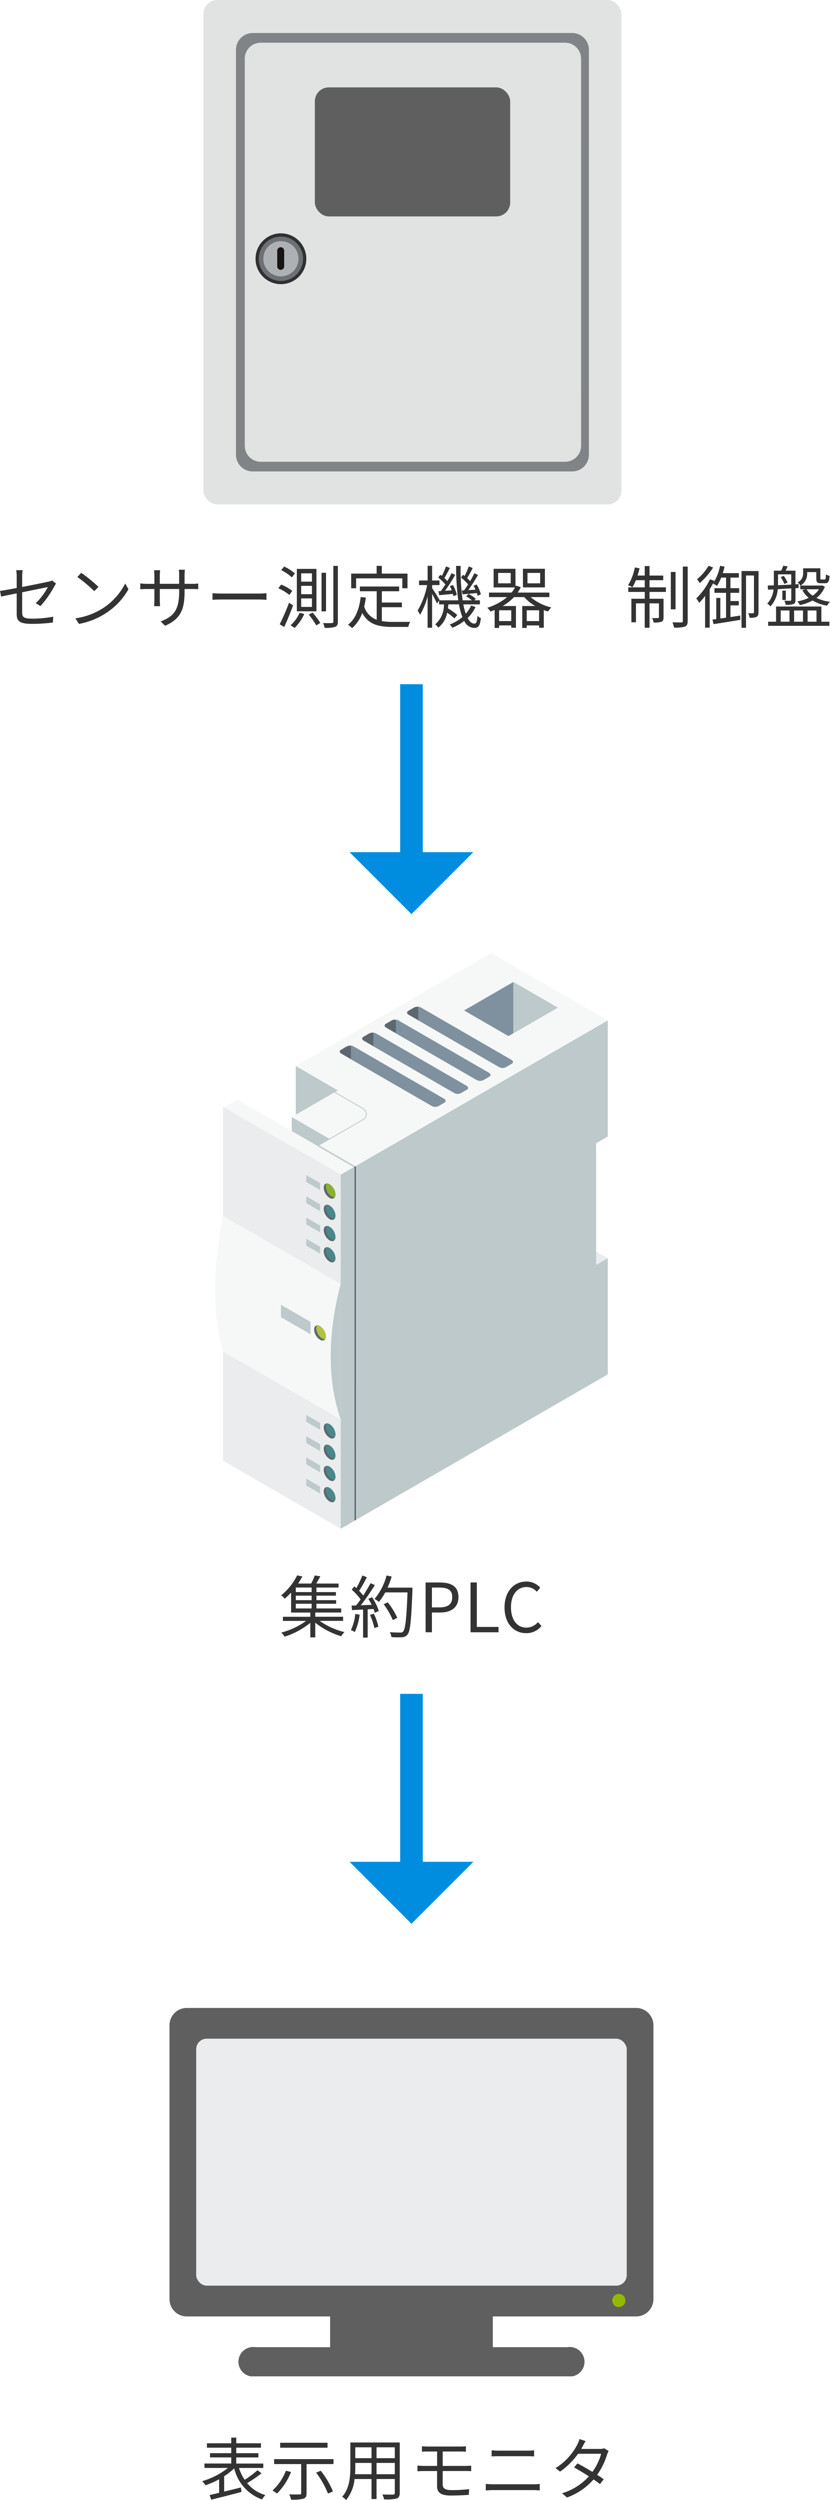 <svg xmlns="http://www.w3.org/2000/svg" xmlns:xlink="http://www.w3.org/1999/xlink" width="146.772" height="441.682" viewBox="0 0 146.772 441.682">
  <defs>
    <style>
      .cls-1, .cls-2 {
        fill: none;
      }

      .cls-2 {
        stroke: #008de0;
        stroke-width: 4px;
      }

      .cls-3 {
        fill: #008de0;
      }

      .cls-4 {
        fill: #333;
      }

      .cls-5 {
        clip-path: url(#clip-path);
      }

      .cls-6 {
        fill: #e1e3e3;
      }

      .cls-7 {
        fill: #818487;
      }

      .cls-8 {
        fill: #605f5f;
      }

      .cls-9 {
        fill: #303031;
      }

      .cls-10, .cls-11, .cls-14, .cls-18, .cls-19, .cls-21, .cls-24, .cls-26, .cls-34, .cls-36, .cls-9 {
        fill-rule: evenodd;
      }

      .cls-10 {
        fill: #6d7074;
      }

      .cls-11 {
        fill: #aeb1b4;
      }

      .cls-12 {
        fill: #171415;
      }

      .cls-13 {
        fill: #e9ecf0;
      }

      .cls-14, .cls-16 {
        fill: #bdc9ca;
      }

      .cls-15 {
        fill: #eaecee;
      }

      .cls-17 {
        clip-path: url(#clip-path-2);
      }

      .cls-18 {
        fill: #f6f7f7;
      }

      .cls-19 {
        fill: #5c6870;
      }

      .cls-20 {
        clip-path: url(#clip-path-3);
      }

      .cls-21 {
        fill: #b2c23e;
      }

      .cls-22 {
        clip-path: url(#clip-path-5);
      }

      .cls-23 {
        clip-path: url(#clip-path-7);
      }

      .cls-24 {
        fill: #89b02f;
      }

      .cls-25 {
        clip-path: url(#clip-path-9);
      }

      .cls-26 {
        fill: #48888a;
      }

      .cls-27 {
        clip-path: url(#clip-path-11);
      }

      .cls-28 {
        clip-path: url(#clip-path-13);
      }

      .cls-29 {
        clip-path: url(#clip-path-15);
      }

      .cls-30 {
        clip-path: url(#clip-path-17);
      }

      .cls-31 {
        clip-path: url(#clip-path-19);
      }

      .cls-32 {
        clip-path: url(#clip-path-21);
      }

      .cls-33 {
        clip-path: url(#clip-path-23);
      }

      .cls-34 {
        fill: #7f919e;
      }

      .cls-35 {
        clip-path: url(#clip-path-25);
      }

      .cls-36 {
        fill: #5c676f;
      }

      .cls-37 {
        clip-path: url(#clip-path-27);
      }

      .cls-38 {
        clip-path: url(#clip-path-29);
      }

      .cls-39 {
        clip-path: url(#clip-path-31);
      }

      .cls-40 {
        clip-path: url(#clip-path-33);
      }

      .cls-41 {
        clip-path: url(#clip-path-34);
      }

      .cls-42 {
        fill: #94ba00;
      }
    </style>
    <clipPath id="clip-path">
      <rect id="長方形_8498" data-name="長方形 8498" class="cls-1" width="73.923" height="89.122"/>
    </clipPath>
    <clipPath id="clip-path-2">
      <rect id="長方形_8499" data-name="長方形 8499" class="cls-1" width="69.429" height="101.702"/>
    </clipPath>
    <clipPath id="clip-path-3">
      <path id="パス_43405" data-name="パス 43405" class="cls-1" d="M12.47,47.606a2.3,2.3,0,0,0,1.039,1.8c.574.331,1.039.062,1.039-.6a2.3,2.3,0,0,0-1.039-1.8.942.942,0,0,0-.463-.142c-.34,0-.575.272-.575.741" transform="translate(-12.47 -46.865)"/>
    </clipPath>
    <clipPath id="clip-path-5">
      <path id="パス_43409" data-name="パス 43409" class="cls-1" d="M15.823,35.74V98.282L63.045,71.017V50.491l-2.06,1.189V30.194L63.045,29V8.477Z" transform="translate(-15.823 -8.477)"/>
    </clipPath>
    <clipPath id="clip-path-7">
      <path id="パス_43412" data-name="パス 43412" class="cls-1" d="M13.68,29.75a2.3,2.3,0,0,0,1.039,1.8c.571.331,1.037.062,1.037-.6a2.3,2.3,0,0,0-1.037-1.8.951.951,0,0,0-.463-.142c-.341,0-.575.272-.575.741" transform="translate(-13.68 -29.009)"/>
    </clipPath>
    <clipPath id="clip-path-9">
      <path id="パス_43416" data-name="パス 43416" class="cls-1" d="M13.68,32.423a2.3,2.3,0,0,0,1.039,1.8c.571.33,1.037.062,1.037-.6a2.3,2.3,0,0,0-1.037-1.8.951.951,0,0,0-.463-.142c-.341,0-.575.272-.575.741" transform="translate(-13.68 -31.682)"/>
    </clipPath>
    <clipPath id="clip-path-11">
      <path id="パス_43420" data-name="パス 43420" class="cls-1" d="M13.68,35.1a2.292,2.292,0,0,0,1.039,1.8c.571.331,1.037.063,1.037-.6a2.3,2.3,0,0,0-1.037-1.8.948.948,0,0,0-.463-.14c-.341,0-.575.271-.575.741" transform="translate(-13.68 -34.355)"/>
    </clipPath>
    <clipPath id="clip-path-13">
      <path id="パス_43424" data-name="パス 43424" class="cls-1" d="M13.68,37.769a2.294,2.294,0,0,0,1.039,1.8c.571.331,1.037.062,1.037-.6a2.3,2.3,0,0,0-1.037-1.8.951.951,0,0,0-.463-.142c-.341,0-.575.272-.575.742" transform="translate(-13.68 -37.027)"/>
    </clipPath>
    <clipPath id="clip-path-15">
      <path id="パス_43428" data-name="パス 43428" class="cls-1" d="M13.68,59.944a2.29,2.29,0,0,0,1.039,1.8c.571.331,1.037.063,1.037-.6a2.3,2.3,0,0,0-1.037-1.8.948.948,0,0,0-.463-.14c-.341,0-.575.271-.575.741" transform="translate(-13.68 -59.203)"/>
    </clipPath>
    <clipPath id="clip-path-17">
      <path id="パス_43432" data-name="パス 43432" class="cls-1" d="M13.68,62.617a2.292,2.292,0,0,0,1.039,1.8c.571.331,1.037.063,1.037-.6a2.3,2.3,0,0,0-1.037-1.8.951.951,0,0,0-.463-.142c-.341,0-.575.272-.575.742" transform="translate(-13.68 -61.875)"/>
    </clipPath>
    <clipPath id="clip-path-19">
      <path id="パス_43436" data-name="パス 43436" class="cls-1" d="M13.68,65.289a2.293,2.293,0,0,0,1.039,1.8c.571.331,1.037.063,1.037-.6a2.3,2.3,0,0,0-1.037-1.8.951.951,0,0,0-.463-.142c-.341,0-.575.272-.575.741" transform="translate(-13.68 -64.548)"/>
    </clipPath>
    <clipPath id="clip-path-21">
      <path id="パス_43440" data-name="パス 43440" class="cls-1" d="M13.68,67.962a2.29,2.29,0,0,0,1.039,1.8c.571.331,1.037.063,1.037-.6a2.3,2.3,0,0,0-1.037-1.8.948.948,0,0,0-.463-.14c-.341,0-.575.271-.575.741" transform="translate(-13.68 -67.221)"/>
    </clipPath>
    <clipPath id="clip-path-23">
      <path id="パス_43444" data-name="パス 43444" class="cls-1" d="M48.362,0,13.794,19.958l7.454,4.3-8.166,4.714,6.681,3.855-2.139,1.235L3.491,25.906,1.14,27.264l20.607,11.9L68.969,11.9Z" transform="translate(-1.14 0.001)"/>
    </clipPath>
    <clipPath id="clip-path-25">
      <path id="パス_43448" data-name="パス 43448" class="cls-1" d="M31.364,8.672,39.207,13.2l8.7-5.023L40.064,3.647Z" transform="translate(-31.364 -3.647)"/>
    </clipPath>
    <clipPath id="clip-path-27">
      <path id="パス_43451" data-name="パス 43451" class="cls-1" d="M16.989,11.768,15.9,12.4c-.3.174-.262.477.084.676l15.968,9.22a1.3,1.3,0,0,0,1.172.048l1.089-.627c.3-.173.262-.477-.084-.676l-15.968-9.22a1.366,1.366,0,0,0-.664-.166,1.045,1.045,0,0,0-.508.116" transform="translate(-15.698 -11.652)"/>
    </clipPath>
    <clipPath id="clip-path-29">
      <path id="パス_43454" data-name="パス 43454" class="cls-1" d="M19.816,10.136l-1.088.627c-.3.174-.264.477.083.678l15.969,9.22a1.3,1.3,0,0,0,1.172.048l1.089-.627c.3-.174.262-.479-.084-.678L20.99,10.184a1.369,1.369,0,0,0-.664-.164,1.039,1.039,0,0,0-.509.116" transform="translate(-18.525 -10.02)"/>
    </clipPath>
    <clipPath id="clip-path-31">
      <path id="パス_43457" data-name="パス 43457" class="cls-1" d="M22.643,8.5l-1.088.63c-.3.173-.262.476.084.676l15.969,9.218a1.3,1.3,0,0,0,1.172.049l1.089-.629c.3-.173.262-.476-.086-.676L23.816,8.553a1.362,1.362,0,0,0-.664-.166,1.039,1.039,0,0,0-.509.116" transform="translate(-21.353 -8.387)"/>
    </clipPath>
    <clipPath id="clip-path-33">
      <path id="パス_43460" data-name="パス 43460" class="cls-1" d="M25.471,6.872,24.382,7.5c-.3.173-.262.476.086.676L40.435,17.4a1.307,1.307,0,0,0,1.173.049l1.088-.63c.3-.173.264-.476-.084-.676L26.644,6.921a1.352,1.352,0,0,0-.664-.167,1.039,1.039,0,0,0-.509.118" transform="translate(-24.18 -6.754)"/>
    </clipPath>
    <clipPath id="clip-path-34">
      <rect id="長方形_8516" data-name="長方形 8516" class="cls-1" width="85.577" height="65.083"/>
    </clipPath>
  </defs>
  <g id="グループ_14252" data-name="グループ 14252" transform="translate(-114.74 -474)">
    <g id="グループ_12973" data-name="グループ 12973" transform="translate(6234.449 -97.009) rotate(90)">
      <g id="グループ_12965" data-name="グループ 12965" transform="translate(670 6036)">
        <path id="パス_43464" data-name="パス 43464" class="cls-2" d="M0,0H31.138" transform="translate(21.886 10.948)"/>
        <path id="パス_43465" data-name="パス 43465" class="cls-3" d="M22.885,0V21.895L33.829,10.948Z" transform="translate(28.671)"/>
      </g>
    </g>
    <g id="グループ_14196" data-name="グループ 14196" transform="translate(6234.449 81.36) rotate(90)">
      <g id="グループ_12965-2" data-name="グループ 12965" transform="translate(670 6036)">
        <path id="パス_43464-2" data-name="パス 43464" class="cls-2" d="M0,0H31.138" transform="translate(21.886 10.948)"/>
        <path id="パス_43465-2" data-name="パス 43465" class="cls-3" d="M22.885,0V21.895L33.829,10.948Z" transform="translate(28.671)"/>
      </g>
    </g>
    <g id="グループ_12945" data-name="グループ 12945" transform="translate(-157 -7750)">
      <path id="パス_45967" data-name="パス 45967" class="cls-4" d="M-66.1-2.928A18.178,18.178,0,0,0-63.648-6.42a5.592,5.592,0,0,1,.3-.48l-.708-.552a2.43,2.43,0,0,1-.636.216c-.5.108-2.6.54-4.644.936V-8.172a6.842,6.842,0,0,1,.084-1.1h-1.14a6.738,6.738,0,0,1,.084,1.1V-6.12c-1.272.24-2.412.444-2.952.516l.192,1.008c.48-.108,1.548-.336,2.76-.576v3.624c0,1.188.408,1.764,2.64,1.764A27.6,27.6,0,0,0-63.9-.024l.048-1.032A19.276,19.276,0,0,1-67.6-.708c-1.44,0-1.74-.264-1.74-1.092V-5.364C-67.212-5.8-65-6.24-64.8-6.288a11.3,11.3,0,0,1-2.136,2.856ZM-58.9-8.8l-.684.732a24.922,24.922,0,0,1,2.988,2.508l.756-.756A26.277,26.277,0,0,0-58.9-8.8Zm-1.032,8.04.636.984a12.935,12.935,0,0,0,4.716-1.872A11.969,11.969,0,0,0-50.544-5.9l-.576-1.02a11.3,11.3,0,0,1-4.008,4.416A12.391,12.391,0,0,1-59.928-.756Zm19.308-6.1v-1.5a9.1,9.1,0,0,1,.06-.984h-1.08a6.69,6.69,0,0,1,.06.984v1.5H-45V-8.388a7.407,7.407,0,0,1,.06-.876h-1.068c.012.12.048.492.048.876v1.536h-1.284a8.854,8.854,0,0,1-1.212-.084v1.044c.144-.012.684-.048,1.212-.048h1.284V-4c0,.456-.036.972-.048,1.092h1.056C-44.964-3.024-45-3.552-45-4V-5.94h3.42v.5c0,3.36-1.092,4.392-3.276,5.232l.8.756C-41.3-.672-40.62-2.316-40.62-5.52v-.42h1.32c.528,0,.972.024,1.092.036V-6.912a8.416,8.416,0,0,1-1.092.06Zm4.944,2.832c.372-.036,1.008-.06,1.668-.06h6.588c.54,0,1.044.048,1.284.06V-5.2c-.264.024-.7.06-1.3.06h-6.576c-.672,0-1.308-.036-1.668-.06ZM-20-6.5h1.9v1.476H-20Zm0,2.22h1.9v1.5H-20Zm0-4.428h1.9v1.464H-20Zm-.768-.792V-2H-17.3V-9.5Zm2.112,8.088A13.959,13.959,0,0,1-17.328.492l.708-.444a14.169,14.169,0,0,0-1.368-1.836Zm-1.62-.336a6.447,6.447,0,0,1-1.6,2.208,6.459,6.459,0,0,1,.7.492,8.261,8.261,0,0,0,1.728-2.484Zm5.964-8.28v9.84c0,.2-.084.264-.288.264-.18.012-.816.024-1.524,0a3.238,3.238,0,0,1,.264.84A5.6,5.6,0,0,0-13.98.744c.336-.144.468-.4.468-.948v-9.828ZM-16.4-8.808v6.816h.792V-8.808Zm-7.128-.468a8.185,8.185,0,0,1,1.884,1.284l.528-.708a7.938,7.938,0,0,0-1.9-1.212Zm-.516,3.2A8.527,8.527,0,0,1-22.08-4.884l.5-.732a7.768,7.768,0,0,0-1.968-1.1ZM-23.8.288l.8.48c.516-1.1,1.116-2.568,1.56-3.816l-.708-.468A36.476,36.476,0,0,1-23.8.288Zm13.512-8.112h8.172v1.752H-1.2V-8.664H-5.736v-1.368H-6.66v1.368h-4.5v2.592h.876Zm4.548,5.1h3.552v-.828H-5.736V-5.544h3.06v-.84H-9.624v.84h2.976V-.516A3.6,3.6,0,0,1-8.856-2.832a15.147,15.147,0,0,0,.288-1.6l-.912-.084C-9.744-2.364-10.392-.66-11.724.372a4.658,4.658,0,0,1,.732.6A6.574,6.574,0,0,0-9.2-1.7C-8.112.324-6.324.756-3.84.756h2.784a2.63,2.63,0,0,1,.336-.9c-.576.012-2.64.012-3.072.012A10.955,10.955,0,0,1-5.736-.276ZM8.412-5.676,8.544-5c.756-.072,1.608-.132,2.508-.228a2.431,2.431,0,0,1,.144.492l.576-.276a6.466,6.466,0,0,0-.744-1.728l-.552.228a7.266,7.266,0,0,1,.348.684l-1.272.084c.576-.792,1.212-1.824,1.716-2.676l-.648-.312c-.192.42-.456.912-.744,1.4-.144-.168-.336-.348-.528-.54.3-.48.684-1.176.984-1.776l-.7-.276A14.28,14.28,0,0,1,8.9-8.244c-.1-.084-.192-.144-.276-.216l-.372.492a7.613,7.613,0,0,1,1.26,1.212A12.306,12.306,0,0,1,8.8-5.7Zm-4.14.12.132.708C5.136-4.92,5.964-5,6.828-5.076a3.273,3.273,0,0,1,.1.408l.588-.252A6.3,6.3,0,0,0,6.84-6.648l-.552.2a6.038,6.038,0,0,1,.324.744l-1.176.072a30.817,30.817,0,0,0,1.8-2.8l-.648-.312c-.192.42-.456.912-.744,1.4a4.208,4.208,0,0,0-.516-.528c.3-.492.66-1.2.972-1.788l-.7-.276a14.141,14.141,0,0,1-.72,1.68L4.6-8.46l-.372.492A8.857,8.857,0,0,1,5.5-6.744c-.276.42-.552.828-.8,1.164Zm5.784,2.52a5.467,5.467,0,0,1-.948,1.464,10.957,10.957,0,0,1-.432-1.656H11.6v-.72H10.62l.252-.264A6.021,6.021,0,0,0,9.6-5.076l-.42.432a6.54,6.54,0,0,1,1.008.7H8.556a39.085,39.085,0,0,1-.36-6.084h-.8a43.507,43.507,0,0,0,.384,6.084H4.416l.048-.072c-.18-.336-1-1.644-1.308-2.076v-.54h1.3v-.816h-1.3v-2.592h-.8v2.592H.84v.816H2.268A13.953,13.953,0,0,1,.588-2.124a4.686,4.686,0,0,1,.444.744,13.226,13.226,0,0,0,1.32-3.264V.9h.8V-5.088c.324.6.7,1.332.852,1.716L4.38-3.9v.672h.852A4.466,4.466,0,0,1,3.7.3a2.5,2.5,0,0,1,.54.588A4.293,4.293,0,0,0,5.808-1.764,11.676,11.676,0,0,1,7.1-.744l.5-.612A12.99,12.99,0,0,0,5.952-2.532c.024-.228.06-.456.072-.7H7.9A11.556,11.556,0,0,0,8.508-.984,7.8,7.8,0,0,1,6.264.336,5,5,0,0,1,6.744.9,8.694,8.694,0,0,0,8.832-.3,2.039,2.039,0,0,0,10.572.936c.792,0,1.056-.4,1.2-1.74a1.907,1.907,0,0,1-.612-.4C11.1-.12,10.968.168,10.62.168c-.456,0-.852-.348-1.188-.984a6.664,6.664,0,0,0,1.392-1.932Zm12.2-3.912H20.016V-8.784H22.26Zm.84-2.568H19.212v3.288H23.1ZM19.884-.276V-2.184h2.184V-.276Zm-2.736,0H15V-2.184h2.148Zm-.1-6.672h-2.22V-8.784h2.22Zm6.84,2.436v-.8h-5.6a6.809,6.809,0,0,0,.54-.96l-.864-.276-.072.156v-3.12H14.028v3.288h3.78a5.051,5.051,0,0,1-.612.912H13.212v.8h3.2a10.176,10.176,0,0,1-3.5,1.884,3.655,3.655,0,0,1,.552.672,7.947,7.947,0,0,0,.744-.288V.936H15V.492h2.148V.9h.828V-2.94h-2.34a8.74,8.74,0,0,0,2-1.572h1.812A7.43,7.43,0,0,0,21.384-2.94H19.092V.936h.792V.492h2.184V.9H22.9V-2.22c.252.1.516.18.768.252a4.029,4.029,0,0,1,.564-.72,8.63,8.63,0,0,1-3.66-1.824ZM41.6-7.5h2.424v-.816H41.6V-10h-.852v1.68H39.48c.132-.408.252-.852.36-1.272L39-9.756A9.458,9.458,0,0,1,37.8-6.6a5.234,5.234,0,0,1,.792.336,9.172,9.172,0,0,0,.6-1.236h1.56v1.26H37.836v.816h2.916v1.2H38.388V-.06H39.2V-3.408h1.548V.9H41.6V-3.408H43.26V-.96c0,.12-.036.156-.168.156s-.516.012-1.032,0a2.725,2.725,0,0,1,.264.78,3.707,3.707,0,0,0,1.392-.144c.3-.144.36-.372.36-.78V-4.224H41.6v-1.2H44.5V-6.24H41.6Zm4.6-1.452h-.84v6.6h.84Zm1.284-.96V-.3c0,.2-.06.252-.252.264s-.876,0-1.584-.024a5.182,5.182,0,0,1,.288.936A5.9,5.9,0,0,0,47.856.7c.36-.156.492-.42.492-1.008v-9.6Zm4.548-.132A9.019,9.019,0,0,1,50-7.668c.132.168.372.492.48.672a12.391,12.391,0,0,0,2.364-2.748Zm.252,2.388A11.841,11.841,0,0,1,49.86-4.272a4.966,4.966,0,0,1,.528.78A12.268,12.268,0,0,0,51.42-4.716v5.6h.816V-5.9a15.372,15.372,0,0,0,.828-1.488ZM55.908-.984V-3.048h1.476v-.768H55.908V-5.268h1.548v-.816H55.908V-7.956H57.4v-.792H54.552c.12-.372.228-.756.312-1.14l-.792-.156a8.7,8.7,0,0,1-1.248,3.132,5.1,5.1,0,0,1,.7.42,7.578,7.578,0,0,0,.744-1.464h.864v1.872H53.076v.816h2.052V-.876L54.12-.732V-4.368H53.4V-.624l-.672.084.2.8c1.26-.18,3.048-.48,4.728-.756l-.024-.756ZM60.876-9.12H57.864V.912h.8v-9.24h1.4v6.492c0,.132-.048.168-.144.168-.12.012-.468.012-.876,0a2.966,2.966,0,0,1,.252.8,2.706,2.706,0,0,0,1.248-.156c.252-.156.324-.408.324-.8Zm3.912,1.068a5.392,5.392,0,0,1,.636,1.212l.588-.228a5.534,5.534,0,0,0-.672-1.188Zm-.468-.48h2.34V-6.72c-.816.036-1.62.072-2.34.108v-1.92Zm2.34,4.5c0,.12-.036.156-.168.168s-.564,0-1.056-.012a3.167,3.167,0,0,1,.24.72,3.73,3.73,0,0,0,1.38-.132c.288-.12.348-.348.348-.744V-6.084l.552-.036.012-.672-.564.024V-9.18H65.652c.12-.228.252-.48.372-.756l-.78-.12c-.084.252-.228.588-.36.876h-1.3v2.208c0,.12,0,.252-.012.384-.384.012-.744.024-1.068.036l.048.732.972-.048A4.209,4.209,0,0,1,62.412-3.36a1.9,1.9,0,0,1,.564.5,5.092,5.092,0,0,0,1.3-3.048c.744-.048,1.56-.1,2.388-.144ZM65.088-5.664v1.656H65.7V-5.664ZM64.8-2.148h1.548v1.98H64.8Zm3.936,0v1.98H67.164v-1.98Zm2.388,0v1.98H69.552v-1.98Zm.864-.7H63.972V-.168h-1.4V.564H73.4V-.168H71.988Zm-.432-3.048A3.844,3.844,0,0,1,70.44-4.764a3.528,3.528,0,0,1-1.068-1.128Zm.588-.684L72-6.552H68.316A2.445,2.445,0,0,0,69.48-8.736v-.192h1.608v1.08c0,.708.168.888.828.888h.732c.528,0,.72-.264.792-1.3a1.96,1.96,0,0,1-.648-.276c-.024.828-.06.912-.252.912h-.516c-.192,0-.216-.024-.216-.24V-9.6H68.76v.852A1.749,1.749,0,0,1,67.776-7.1a2.007,2.007,0,0,1,.5.552h-.012v.66h.9l-.54.144A4.416,4.416,0,0,0,69.756-4.38a7.923,7.923,0,0,1-2.016.624,3.178,3.178,0,0,1,.444.66,8.314,8.314,0,0,0,2.244-.816A7.221,7.221,0,0,0,73.008-3a2.522,2.522,0,0,1,.5-.684,7.735,7.735,0,0,1-2.388-.684,4.521,4.521,0,0,0,1.488-1.98Z" transform="translate(345 8334)"/>
    </g>
    <g id="グループ_12877" data-name="グループ 12877" transform="translate(150.712 474)">
      <g id="グループ_12876" data-name="グループ 12876" class="cls-5" transform="translate(0 0)">
        <rect id="長方形_8496" data-name="長方形 8496" class="cls-6" width="73.923" height="89.122" rx="2.461" transform="translate(0 0)"/>
        <path id="パス_43391" data-name="パス 43391" class="cls-7" d="M66.511,78.614a2.96,2.96,0,0,1-2.916,3H7.018a2.961,2.961,0,0,1-2.916-3V7.157a2.961,2.961,0,0,1,2.916-3H63.595a2.961,2.961,0,0,1,2.916,3Z" transform="translate(1.655 1.676)"/>
        <path id="パス_43392" data-name="パス 43392" class="cls-6" d="M64.682,76.539A2.825,2.825,0,0,1,61.9,79.408H7.989a2.826,2.826,0,0,1-2.78-2.869V8.246a2.826,2.826,0,0,1,2.78-2.869H61.9a2.825,2.825,0,0,1,2.779,2.869Z" transform="translate(2.102 2.169)"/>
        <rect id="長方形_8497" data-name="長方形 8497" class="cls-8" width="34.541" height="22.797" rx="2.461" transform="translate(19.703 15.438)"/>
        <path id="パス_43393" data-name="パス 43393" class="cls-9" d="M15.547,33.862a4.49,4.49,0,1,1-4.493-4.491,4.493,4.493,0,0,1,4.493,4.491" transform="translate(2.649 11.851)"/>
        <path id="パス_43394" data-name="パス 43394" class="cls-10" d="M14.805,33.7a3.915,3.915,0,1,1-3.914-3.914A3.914,3.914,0,0,1,14.805,33.7" transform="translate(2.814 12.017)"/>
        <path id="パス_43395" data-name="パス 43395" class="cls-11" d="M13.767,33.465a3.109,3.109,0,1,1-3.109-3.109,3.109,3.109,0,0,1,3.109,3.109" transform="translate(3.046 12.248)"/>
        <path id="パス_43396" data-name="パス 43396" class="cls-12" d="M10.528,34.5a.614.614,0,1,1-1.228,0V31.735a.614.614,0,0,1,1.228,0Z" transform="translate(3.752 12.557)"/>
      </g>
    </g>
    <g id="グループ_12946" data-name="グループ 12946" transform="translate(-157.5 -7571.631)">
      <path id="パス_45968" data-name="パス 45968" class="cls-4" d="M-20.454-5.04h2.8v.828h-2.8Zm2.8-2.064h-2.8v-.8h2.8Zm0,1.428h-2.8v-.792h2.8Zm5.568,3.66v-.732h-4.92v-.744h4.584v-.72h-4.38V-5.04h3.48v-.636h-3.48v-.792h3.444V-7.1h-3.444v-.8h3.912v-.708H-16.83c.228-.384.48-.84.72-1.284l-1-.144a10.148,10.148,0,0,1-.624,1.428h-2.316a14.568,14.568,0,0,0,.756-1.26l-.924-.18a10.562,10.562,0,0,1-2.832,3.528,2.67,2.67,0,0,1,.636.588,12.055,12.055,0,0,0,1.128-1.08v3.528h3.4v.744h-4.848v.732h4.1A12.888,12.888,0,0,1-23.022.048a3.5,3.5,0,0,1,.588.732,14.04,14.04,0,0,0,4.548-2.448V.9h.876V-1.692A13.606,13.606,0,0,0-12.426.7a3.778,3.778,0,0,1,.576-.732,12.806,12.806,0,0,1-4.38-1.98ZM-9.93-3.24a8.624,8.624,0,0,1-.78,2.856,3.117,3.117,0,0,1,.7.336A10.561,10.561,0,0,0-9.162-3.1Zm2.6.168A11.951,11.951,0,0,1-6.558-.744l.708-.24a10.4,10.4,0,0,0-.8-2.3Zm-.3-2.844a11.22,11.22,0,0,1,.588,1.068c-.66.024-1.32.06-1.92.084A38.757,38.757,0,0,0-6.474-8.34l-.768-.336c-.336.648-.792,1.428-1.284,2.184a8.445,8.445,0,0,0-.732-.828A21.593,21.593,0,0,0-7.89-9.732l-.792-.3A16.379,16.379,0,0,1-9.75-7.8c-.12-.108-.24-.216-.36-.312l-.456.576A10.407,10.407,0,0,1-8.994-5.808c-.264.384-.54.756-.8,1.068-.276.012-.552.024-.792.024l.072.8,1.956-.1V.936h.816V-4.056l1.032-.06a4.14,4.14,0,0,1,.228.684l.708-.336A9.816,9.816,0,0,0-6.966-6.2Zm7.8-1.968h-4.4A15.243,15.243,0,0,0-3.5-9.84l-.9-.2A10.55,10.55,0,0,1-6.534-5.892a6.327,6.327,0,0,1,.78.528,9.5,9.5,0,0,0,1.116-1.68H-.7c-.18,4.68-.384,6.5-.78,6.912A.589.589,0,0,1-2,.048c-.3,0-1.032,0-1.836-.072a2.042,2.042,0,0,1,.288.876A14.037,14.037,0,0,0-1.7.876,1.234,1.234,0,0,0-.7.4c.492-.588.66-2.448.876-7.824ZM-2.514-2.556a12.134,12.134,0,0,0-1.68-2.736l-.72.348a12.849,12.849,0,0,1,1.62,2.8ZM2.5,0H3.618V-3.492H5.07c1.92,0,3.24-.864,3.24-2.724,0-1.92-1.32-2.58-3.3-2.58H2.5ZM3.618-4.392V-7.9h1.26c1.548,0,2.328.408,2.328,1.68s-.732,1.824-2.28,1.824ZM10.446,0H15.4V-.948h-3.84V-8.8H10.446Zm9.84.156a3.4,3.4,0,0,0,2.7-1.26l-.612-.7a2.674,2.674,0,0,1-2.04.984c-1.68,0-2.736-1.392-2.736-3.612,0-2.2,1.1-3.564,2.772-3.564a2.4,2.4,0,0,1,1.8.84l.6-.72a3.252,3.252,0,0,0-2.412-1.092c-2.232,0-3.9,1.728-3.9,4.572S18.1.156,20.286.156Z" transform="translate(345 8334)"/>
    </g>
    <g id="グループ_12942" data-name="グループ 12942" transform="translate(152.785 642.369)">
      <path id="パス_43397" data-name="パス 43397" class="cls-13" d="M42.418,37.649l6.557,3.785,3.339-1.927-6.557-3.787Z" transform="translate(17.115 14.415)"/>
      <path id="パス_43398" data-name="パス 43398" class="cls-14" d="M25.062,22.826,10.156,14.22V28.831l14.905,8.606Z" transform="translate(4.098 5.739)"/>
      <path id="パス_43399" data-name="パス 43399" class="cls-14" d="M24.557,29.253,9.652,20.647v7.3l14.905,8.6Z" transform="translate(3.895 8.332)"/>
      <path id="パス_43400" data-name="パス 43400" class="cls-15" d="M.988,81.878,21.809,93.9V31.359L.988,19.338Z" transform="translate(0.399 7.804)"/>
      <path id="パス_43401" data-name="パス 43401" class="cls-16" d="M.988,57.095,21.809,69.116V45.075L.988,33.053Z" transform="translate(0.399 13.338)"/>
      <g id="グループ_12879" data-name="グループ 12879" transform="translate(0 0.001)">
        <g id="グループ_12878" data-name="グループ 12878" class="cls-17" transform="translate(0 0)">
          <path id="パス_43402" data-name="パス 43402" class="cls-18" d="M22.208,45.074,1.387,33.053c-1.763,9.032-1.934,17.145,0,24.042L22.208,69.116c-2.269-6.7-2.46-14.608,0-24.042" transform="translate(0 13.337)"/>
          <path id="パス_43403" data-name="パス 43403" class="cls-19" d="M13.509,47.007a2.3,2.3,0,0,1,1.039,1.8c0,.661-.466.931-1.039.6a2.3,2.3,0,0,1-1.039-1.8c0-.661.466-.931,1.039-.6" transform="translate(5.032 18.91)"/>
        </g>
      </g>
      <g id="グループ_12881" data-name="グループ 12881" transform="translate(17.502 65.776)">
        <g id="グループ_12880" data-name="グループ 12880" class="cls-20">
          <path id="パス_43404" data-name="パス 43404" class="cls-21" d="M13.78,46.851a2.3,2.3,0,0,1,1.039,1.8c0,.661-.466.931-1.039.6a2.3,2.3,0,0,1-1.039-1.8c0-.661.466-.931,1.039-.6" transform="translate(-12.361 -46.928)"/>
        </g>
      </g>
      <g id="グループ_12883" data-name="グループ 12883" transform="translate(0 0.001)">
        <g id="グループ_12882" data-name="グループ 12882" class="cls-17" transform="translate(0 0)">
          <path id="パス_43406" data-name="パス 43406" class="cls-14" d="M13.525,47.3,8.293,44.278v2.185l5.232,3.022Z" transform="translate(3.346 17.866)"/>
          <path id="パス_43407" data-name="パス 43407" class="cls-14" d="M63.045,29l-2.06,1.19V51.68l2.06-1.189V71.018L15.823,98.281V35.741L63.045,8.478Z" transform="translate(6.385 3.421)"/>
        </g>
      </g>
      <g id="グループ_12885" data-name="グループ 12885" transform="translate(22.207 11.899)">
        <g id="グループ_12884" data-name="グループ 12884" class="cls-22">
          <path id="パス_43408" data-name="パス 43408" class="cls-19" d="M19.446,28.139l-6.486-3.745a.123.123,0,0,1-.045-.168.122.122,0,0,1,.167-.045l6.547,3.781a.121.121,0,0,1,.062.105V90.381a.123.123,0,0,1-.246,0Z" transform="translate(-17.003 -2.147)"/>
        </g>
      </g>
      <g id="グループ_12887" data-name="グループ 12887" transform="translate(0 0.001)">
        <g id="グループ_12886" data-name="グループ 12886" class="cls-17" transform="translate(0 0)">
          <path id="パス_43410" data-name="パス 43410" class="cls-19" d="M14.719,29.151a2.3,2.3,0,0,1,1.039,1.8c0,.661-.466.931-1.039.6a2.3,2.3,0,0,1-1.04-1.8c0-.661.467-.931,1.04-.6" transform="translate(5.519 11.705)"/>
        </g>
      </g>
      <g id="グループ_12889" data-name="グループ 12889" transform="translate(19.2 40.715)">
        <g id="グループ_12888" data-name="グループ 12888" class="cls-23">
          <path id="パス_43411" data-name="パス 43411" class="cls-24" d="M14.989,28.995a2.3,2.3,0,0,1,1.039,1.8c0,.661-.466.931-1.039.6a2.3,2.3,0,0,1-1.039-1.8c0-.661.466-.931,1.039-.6" transform="translate(-13.571 -29.072)"/>
        </g>
      </g>
      <g id="グループ_12891" data-name="グループ 12891" transform="translate(0 0.001)">
        <g id="グループ_12890" data-name="グループ 12890" class="cls-17" transform="translate(0 0)">
          <path id="パス_43413" data-name="パス 43413" class="cls-14" d="M13.935,29.373l-2.452-1.416v1.2l2.452,1.416Z" transform="translate(4.633 11.28)"/>
          <path id="パス_43414" data-name="パス 43414" class="cls-19" d="M14.719,31.824a2.3,2.3,0,0,1,1.039,1.8c0,.661-.466.931-1.039.6a2.3,2.3,0,0,1-1.04-1.8c0-.661.467-.931,1.04-.6" transform="translate(5.519 12.783)"/>
        </g>
      </g>
      <g id="グループ_12893" data-name="グループ 12893" transform="translate(19.2 44.467)">
        <g id="グループ_12892" data-name="グループ 12892" class="cls-25">
          <path id="パス_43415" data-name="パス 43415" class="cls-26" d="M14.989,31.668a2.3,2.3,0,0,1,1.039,1.8c0,.661-.466.931-1.039.6a2.3,2.3,0,0,1-1.039-1.8c0-.661.466-.931,1.039-.6" transform="translate(-13.571 -31.745)"/>
        </g>
      </g>
      <g id="グループ_12895" data-name="グループ 12895" transform="translate(0 0.001)">
        <g id="グループ_12894" data-name="グループ 12894" class="cls-17" transform="translate(0 0)">
          <path id="パス_43417" data-name="パス 43417" class="cls-14" d="M13.935,32.045l-2.452-1.416v1.2l2.452,1.416Z" transform="translate(4.633 12.359)"/>
          <path id="パス_43418" data-name="パス 43418" class="cls-19" d="M14.719,34.5a2.3,2.3,0,0,1,1.039,1.8c0,.661-.466.931-1.039.6a2.3,2.3,0,0,1-1.04-1.8c0-.661.467-.931,1.04-.6" transform="translate(5.519 13.862)"/>
        </g>
      </g>
      <g id="グループ_12897" data-name="グループ 12897" transform="translate(19.2 48.218)">
        <g id="グループ_12896" data-name="グループ 12896" class="cls-27">
          <path id="パス_43419" data-name="パス 43419" class="cls-26" d="M14.989,34.341a2.3,2.3,0,0,1,1.039,1.8c0,.661-.466.931-1.039.6a2.3,2.3,0,0,1-1.039-1.8c0-.661.466-.931,1.039-.6" transform="translate(-13.571 -34.418)"/>
        </g>
      </g>
      <g id="グループ_12899" data-name="グループ 12899" transform="translate(0 0.001)">
        <g id="グループ_12898" data-name="グループ 12898" class="cls-17" transform="translate(0 0)">
          <path id="パス_43421" data-name="パス 43421" class="cls-14" d="M13.935,34.718,11.483,33.3v1.2l2.452,1.416Z" transform="translate(4.633 13.437)"/>
          <path id="パス_43422" data-name="パス 43422" class="cls-19" d="M14.719,37.169a2.3,2.3,0,0,1,1.039,1.8c0,.661-.466.931-1.039.6a2.3,2.3,0,0,1-1.04-1.8c0-.661.467-.931,1.04-.6" transform="translate(5.519 14.94)"/>
        </g>
      </g>
      <g id="グループ_12901" data-name="グループ 12901" transform="translate(19.2 51.969)">
        <g id="グループ_12900" data-name="グループ 12900" class="cls-28">
          <path id="パス_43423" data-name="パス 43423" class="cls-26" d="M14.989,37.013a2.3,2.3,0,0,1,1.039,1.8c0,.661-.466.931-1.039.6a2.3,2.3,0,0,1-1.039-1.8c0-.661.466-.931,1.039-.6" transform="translate(-13.571 -37.09)"/>
        </g>
      </g>
      <g id="グループ_12903" data-name="グループ 12903" transform="translate(0 0.001)">
        <g id="グループ_12902" data-name="グループ 12902" class="cls-17" transform="translate(0 0)">
          <path id="パス_43425" data-name="パス 43425" class="cls-14" d="M13.935,37.391l-2.452-1.416v1.2l2.452,1.416Z" transform="translate(4.633 14.515)"/>
          <path id="パス_43426" data-name="パス 43426" class="cls-19" d="M14.719,59.345a2.3,2.3,0,0,1,1.039,1.8c0,.661-.466.931-1.039.6a2.3,2.3,0,0,1-1.04-1.8c0-.661.467-.931,1.04-.6" transform="translate(5.519 23.888)"/>
        </g>
      </g>
      <g id="グループ_12905" data-name="グループ 12905" transform="translate(19.2 83.093)">
        <g id="グループ_12904" data-name="グループ 12904" class="cls-29">
          <path id="パス_43427" data-name="パス 43427" class="cls-26" d="M14.989,59.189a2.3,2.3,0,0,1,1.039,1.8c0,.661-.466.931-1.039.6a2.3,2.3,0,0,1-1.039-1.8c0-.661.466-.931,1.039-.6" transform="translate(-13.571 -59.266)"/>
        </g>
      </g>
      <g id="グループ_12907" data-name="グループ 12907" transform="translate(0 0.001)">
        <g id="グループ_12906" data-name="グループ 12906" class="cls-17" transform="translate(0 0)">
          <path id="パス_43429" data-name="パス 43429" class="cls-14" d="M13.935,59.566,11.483,58.15v1.2l2.452,1.416Z" transform="translate(4.633 23.463)"/>
          <path id="パス_43430" data-name="パス 43430" class="cls-19" d="M14.719,62.018a2.3,2.3,0,0,1,1.039,1.8c0,.661-.466.931-1.039.6a2.3,2.3,0,0,1-1.04-1.8c0-.661.467-.931,1.04-.6" transform="translate(5.519 24.967)"/>
        </g>
      </g>
      <g id="グループ_12909" data-name="グループ 12909" transform="translate(19.2 86.843)">
        <g id="グループ_12908" data-name="グループ 12908" class="cls-30">
          <path id="パス_43431" data-name="パス 43431" class="cls-26" d="M14.989,61.862a2.3,2.3,0,0,1,1.039,1.8c0,.661-.466.931-1.039.6a2.3,2.3,0,0,1-1.039-1.8c0-.661.466-.931,1.039-.6" transform="translate(-13.571 -61.938)"/>
        </g>
      </g>
      <g id="グループ_12911" data-name="グループ 12911" transform="translate(0 0.001)">
        <g id="グループ_12910" data-name="グループ 12910" class="cls-17" transform="translate(0 0)">
          <path id="パス_43433" data-name="パス 43433" class="cls-14" d="M13.935,62.239l-2.452-1.416v1.2l2.452,1.416Z" transform="translate(4.633 24.542)"/>
          <path id="パス_43434" data-name="パス 43434" class="cls-19" d="M14.719,64.69a2.3,2.3,0,0,1,1.039,1.8c0,.661-.466.931-1.039.6a2.3,2.3,0,0,1-1.04-1.8c0-.661.467-.931,1.04-.6" transform="translate(5.519 26.045)"/>
        </g>
      </g>
      <g id="グループ_12913" data-name="グループ 12913" transform="translate(19.2 90.594)">
        <g id="グループ_12912" data-name="グループ 12912" class="cls-31">
          <path id="パス_43435" data-name="パス 43435" class="cls-26" d="M14.989,64.534a2.3,2.3,0,0,1,1.039,1.8c0,.661-.466.931-1.039.6a2.3,2.3,0,0,1-1.039-1.8c0-.661.466-.931,1.039-.6" transform="translate(-13.571 -64.611)"/>
        </g>
      </g>
      <g id="グループ_12915" data-name="グループ 12915" transform="translate(0 0.001)">
        <g id="グループ_12914" data-name="グループ 12914" class="cls-17" transform="translate(0 0)">
          <path id="パス_43437" data-name="パス 43437" class="cls-14" d="M13.935,64.911,11.483,63.5v1.2l2.452,1.416Z" transform="translate(4.633 25.62)"/>
          <path id="パス_43438" data-name="パス 43438" class="cls-19" d="M14.719,67.363a2.3,2.3,0,0,1,1.039,1.8c0,.661-.466.931-1.039.6a2.3,2.3,0,0,1-1.04-1.8c0-.661.467-.931,1.04-.6" transform="translate(5.519 27.124)"/>
        </g>
      </g>
      <g id="グループ_12917" data-name="グループ 12917" transform="translate(19.2 94.346)">
        <g id="グループ_12916" data-name="グループ 12916" class="cls-32">
          <path id="パス_43439" data-name="パス 43439" class="cls-26" d="M14.989,67.207A2.3,2.3,0,0,1,16.027,69c0,.661-.466.931-1.039.6a2.3,2.3,0,0,1-1.039-1.8c0-.661.466-.931,1.039-.6" transform="translate(-13.571 -67.284)"/>
        </g>
      </g>
      <g id="グループ_12919" data-name="グループ 12919" transform="translate(0 0.001)">
        <g id="グループ_12918" data-name="グループ 12918" class="cls-17" transform="translate(0 0)">
          <path id="パス_43441" data-name="パス 43441" class="cls-14" d="M13.935,67.584l-2.452-1.416v1.2l2.452,1.416Z" transform="translate(4.633 26.699)"/>
          <path id="パス_43442" data-name="パス 43442" class="cls-18" d="M21.247,24.261l-7.453-4.3L48.361,0,68.97,11.9,21.748,39.162,1.14,27.264,3.49,25.907l14.135,8.16,2.138-1.235-6.681-3.857Z" transform="translate(0.46 0)"/>
        </g>
      </g>
      <g id="グループ_12921" data-name="グループ 12921" transform="translate(1.6 0)">
        <g id="グループ_12920" data-name="グループ 12920" class="cls-33">
          <path id="パス_43443" data-name="パス 43443" class="cls-14" d="M19.446,28.139l-6.486-3.745a.123.123,0,0,1-.045-.168.122.122,0,0,1,.167-.045l6.547,3.781a.121.121,0,0,1,.062.105V90.381a.123.123,0,0,1-.246,0Z" transform="translate(3.605 9.751)"/>
        </g>
      </g>
      <g id="グループ_12923" data-name="グループ 12923" transform="translate(0 0.001)">
        <g id="グループ_12922" data-name="グループ 12922" class="cls-17" transform="translate(0 0)">
          <path id="パス_43445" data-name="パス 43445" class="cls-14" d="M13.005,27.176,21,22.562a1.189,1.189,0,0,0,0-2.06l-5.774-3.333a.069.069,0,0,0-.1.025.071.071,0,0,0,.025.1l5.774,3.333a1.048,1.048,0,0,1,0,1.816l-7.99,4.613a.071.071,0,0,0-.025.1.069.069,0,0,0,.1.025" transform="translate(5.205 6.923)"/>
          <path id="パス_43446" data-name="パス 43446" class="cls-34" d="M40.065,3.648l-8.7,5.023L39.207,13.2l8.7-5.023Z" transform="translate(12.655 1.472)"/>
        </g>
      </g>
      <g id="グループ_12925" data-name="グループ 12925" transform="translate(44.019 5.12)">
        <g id="グループ_12924" data-name="グループ 12924" class="cls-35">
          <path id="パス_43447" data-name="パス 43447" class="cls-14" d="M45.406,8.176,37.563,3.648v9.464l7.843,4.528Z" transform="translate(-28.863 -3.647)"/>
        </g>
      </g>
      <g id="グループ_12927" data-name="グループ 12927" transform="translate(0 0.001)">
        <g id="グループ_12926" data-name="グループ 12926" class="cls-17" transform="translate(0 0)">
          <path id="パス_43449" data-name="パス 43449" class="cls-36" d="M18.161,11.818a1.307,1.307,0,0,0-1.173-.049L15.9,12.4c-.3.174-.262.477.084.678l15.968,9.218a1.307,1.307,0,0,0,1.173.049l1.088-.629c.3-.174.262-.477-.084-.676Z" transform="translate(6.334 4.701)"/>
        </g>
      </g>
      <g id="グループ_12929" data-name="グループ 12929" transform="translate(22.031 16.355)">
        <g id="グループ_12928" data-name="グループ 12928" class="cls-37">
          <path id="パス_43450" data-name="パス 43450" class="cls-34" d="M33.846,20.415,17.111,10.753V15.6L33.846,25.26Z" transform="translate(-15.127 -12.015)"/>
        </g>
      </g>
      <g id="グループ_12931" data-name="グループ 12931" transform="translate(0 0.001)">
        <g id="グループ_12930" data-name="グループ 12930" class="cls-17" transform="translate(0 0)">
          <path id="パス_43452" data-name="パス 43452" class="cls-36" d="M20.989,10.186a1.31,1.31,0,0,0-1.175-.049l-1.086.629c-.3.174-.262.477.083.678L34.78,20.661a1.3,1.3,0,0,0,1.172.049l1.089-.629c.3-.174.261-.477-.086-.676Z" transform="translate(7.475 4.043)"/>
        </g>
      </g>
      <g id="グループ_12933" data-name="グループ 12933" transform="translate(25.999 14.064)">
        <g id="グループ_12932" data-name="グループ 12932" class="cls-38">
          <path id="パス_43453" data-name="パス 43453" class="cls-34" d="M36.673,18.783,19.938,9.121v4.843l16.735,9.663Z" transform="translate(-17.954 -10.383)"/>
        </g>
      </g>
      <g id="グループ_12935" data-name="グループ 12935" transform="translate(0 0.001)">
        <g id="グループ_12934" data-name="グループ 12934" class="cls-17" transform="translate(0 0)">
          <path id="パス_43455" data-name="パス 43455" class="cls-36" d="M23.816,8.553A1.307,1.307,0,0,0,22.643,8.5l-1.088.629c-.3.174-.262.477.084.678l15.968,9.218a1.307,1.307,0,0,0,1.173.049l1.088-.629c.3-.174.262-.477-.084-.676Z" transform="translate(8.616 3.384)"/>
        </g>
      </g>
      <g id="グループ_12937" data-name="グループ 12937" transform="translate(29.968 11.772)">
        <g id="グループ_12936" data-name="グループ 12936" class="cls-39">
          <path id="パス_43456" data-name="パス 43456" class="cls-34" d="M39.5,17.15,22.766,7.488v4.843L39.5,21.995Z" transform="translate(-20.782 -8.75)"/>
        </g>
      </g>
      <g id="グループ_12939" data-name="グループ 12939" transform="translate(0 0.001)">
        <g id="グループ_12938" data-name="グループ 12938" class="cls-17" transform="translate(0 0)">
          <path id="パス_43458" data-name="パス 43458" class="cls-36" d="M26.644,6.921a1.307,1.307,0,0,0-1.173-.049L24.383,7.5c-.3.174-.262.477.084.678L40.435,17.4a1.307,1.307,0,0,0,1.173.049l1.088-.629c.3-.174.262-.477-.084-.676Z" transform="translate(9.757 2.725)"/>
        </g>
      </g>
      <g id="グループ_12941" data-name="グループ 12941" transform="translate(33.937 9.48)">
        <g id="グループ_12940" data-name="グループ 12940" class="cls-40">
          <path id="パス_43459" data-name="パス 43459" class="cls-34" d="M42.329,15.517,25.594,5.856V10.7l16.735,9.663Z" transform="translate(-23.61 -7.116)"/>
        </g>
      </g>
    </g>
    <g id="グループ_12947" data-name="グループ 12947" transform="translate(-158 -7419.302)">
      <path id="パス_45969" data-name="パス 45969" class="cls-4" d="M-26.724-4.3a17.462,17.462,0,0,1-2.268,1.7A8.093,8.093,0,0,1-30-4.692h4.3v-.78H-30.48v-1.08h3.912V-7.3H-30.48v-.972h4.368v-.78H-30.48v-1h-.888v1h-4.3v.78h4.3V-7.3h-3.756v.744h3.756v1.08h-4.74v.78h4.152A13.181,13.181,0,0,1-36.5-2.364a5.73,5.73,0,0,1,.576.732,15.375,15.375,0,0,0,2.412-1.056V-.3c-.624.156-1.2.288-1.68.4l.288.816C-33.48.552-31.44.048-29.556-.456l-.1-.792c-1,.252-2.016.5-2.964.732V-3.228a10.783,10.783,0,0,0,1.776-1.4A7.723,7.723,0,0,0-25.908.876,2.861,2.861,0,0,1-25.332.1,6.52,6.52,0,0,1-28.56-2.016a21.605,21.605,0,0,0,2.544-1.728ZM-14.34-9.144h-8.376v.876h8.376ZM-21.7-4.212a9.207,9.207,0,0,1-2.376,3.5,5.863,5.863,0,0,1,.8.54,11.314,11.314,0,0,0,2.484-3.8Zm5.34.348a15.811,15.811,0,0,1,2.1,3.7l.876-.384A15.018,15.018,0,0,0-15.54-4.2Zm-7.428-2.388v.876H-19V-.264c0,.192-.072.252-.3.252s-1,.012-1.812-.012A4.045,4.045,0,0,1-20.784.9,8.058,8.058,0,0,0-18.612.744c.42-.144.564-.42.564-.984V-5.376h4.764v-.876ZM-5.676-3.588V-5.58h3.228v1.992Zm-3.8,0c.036-.444.048-.888.048-1.284V-5.58h2.868v1.992ZM-6.564-8.34v1.92H-9.432V-8.34Zm4.116,1.92H-5.676V-8.34h3.228Zm.876-2.772h-8.736v4.32c0,1.668-.12,3.78-1.44,5.268a2.912,2.912,0,0,1,.684.588,6.89,6.89,0,0,0,1.5-3.72h3V.8h.888v-3.54h3.228V-.3c0,.228-.084.3-.324.312-.216,0-1.032.012-1.872-.024a3.527,3.527,0,0,1,.3.864A7.83,7.83,0,0,0-2.112.708c.384-.156.54-.42.54-1Zm11.664,5.04a8.881,8.881,0,0,1,.972.036V-5.1c-.276.024-.744.048-1,.048H6.024V-7.6h3.12c.42,0,.7.024.984.036v-.96c-.264.024-.6.048-.984.048H3.432c-.408,0-.756-.024-1.08-.048v.96c.324-.024.672-.036,1.08-.036h1.6v2.544H2.7c-.324,0-.816-.036-1.14-.06V-4.1c.336-.024.828-.048,1.14-.048H5.028V-1.44C5.028-.456,5.592.18,7.4.18c1.152,0,2.3-.048,3.24-.12L10.7-.948A26.523,26.523,0,0,1,7.548-.78c-1.1,0-1.524-.36-1.524-.96V-4.152ZM13.644-.72c.408-.024.828-.06,1.26-.06h7.188c.324,0,.732.024,1.092.06V-1.872a8.215,8.215,0,0,1-1.092.06H14.9c-.432,0-.852-.024-1.26-.06Zm1.032-6.012q.558-.036,1.188-.036H21c.4,0,.852.012,1.188.036v-1.08A11.528,11.528,0,0,1,21-7.752H15.852c-.384,0-.792-.024-1.176-.06Zm19.908-1.44a2.116,2.116,0,0,1-.792.12H30.516c.1-.156.18-.3.252-.444.12-.228.336-.636.528-.948l-1.08-.348a5.156,5.156,0,0,1-.384.96A10.7,10.7,0,0,1,25.98-4.668l.8.624A13.02,13.02,0,0,0,29.964-7.2h4.08A10.034,10.034,0,0,1,32.5-4c-.936-.564-1.944-1.14-2.64-1.5l-.612.708c.672.372,1.68.972,2.628,1.584a10.516,10.516,0,0,1-4.74,2.988L28,.528a11.37,11.37,0,0,0,4.7-3.192c.456.312.852.6,1.14.828L34.5-2.7c-.3-.216-.708-.492-1.164-.78a12.208,12.208,0,0,0,1.752-3.564,5.257,5.257,0,0,1,.276-.648Z" transform="translate(345 8334)"/>
    </g>
    <g id="グループ_12944" data-name="グループ 12944" transform="translate(144.712 828.738)">
      <g id="グループ_12943" data-name="グループ 12943" class="cls-41" transform="translate(0 0)">
        <path id="パス_43461" data-name="パス 43461" class="cls-8" d="M82.53,0H3.046A3.055,3.055,0,0,0,0,3.047v48.4A3.055,3.055,0,0,0,3.046,54.5H28.4v5.433H15.234a2.613,2.613,0,1,0,0,5.155H70.34a2.614,2.614,0,1,0,0-5.155H57.177V54.5H82.53a3.056,3.056,0,0,0,3.047-3.047V3.047A3.056,3.056,0,0,0,82.53,0" transform="translate(0 -0.001)"/>
        <rect id="長方形_8515" data-name="長方形 8515" class="cls-15" width="76.134" height="43.632" rx="1.854" transform="translate(4.721 5.43)"/>
        <path id="パス_43462" data-name="パス 43462" class="cls-42" d="M58.111,37.163A1.161,1.161,0,1,1,56.95,36a1.161,1.161,0,0,1,1.161,1.162" transform="translate(22.51 14.526)"/>
      </g>
    </g>
  </g>
</svg>
